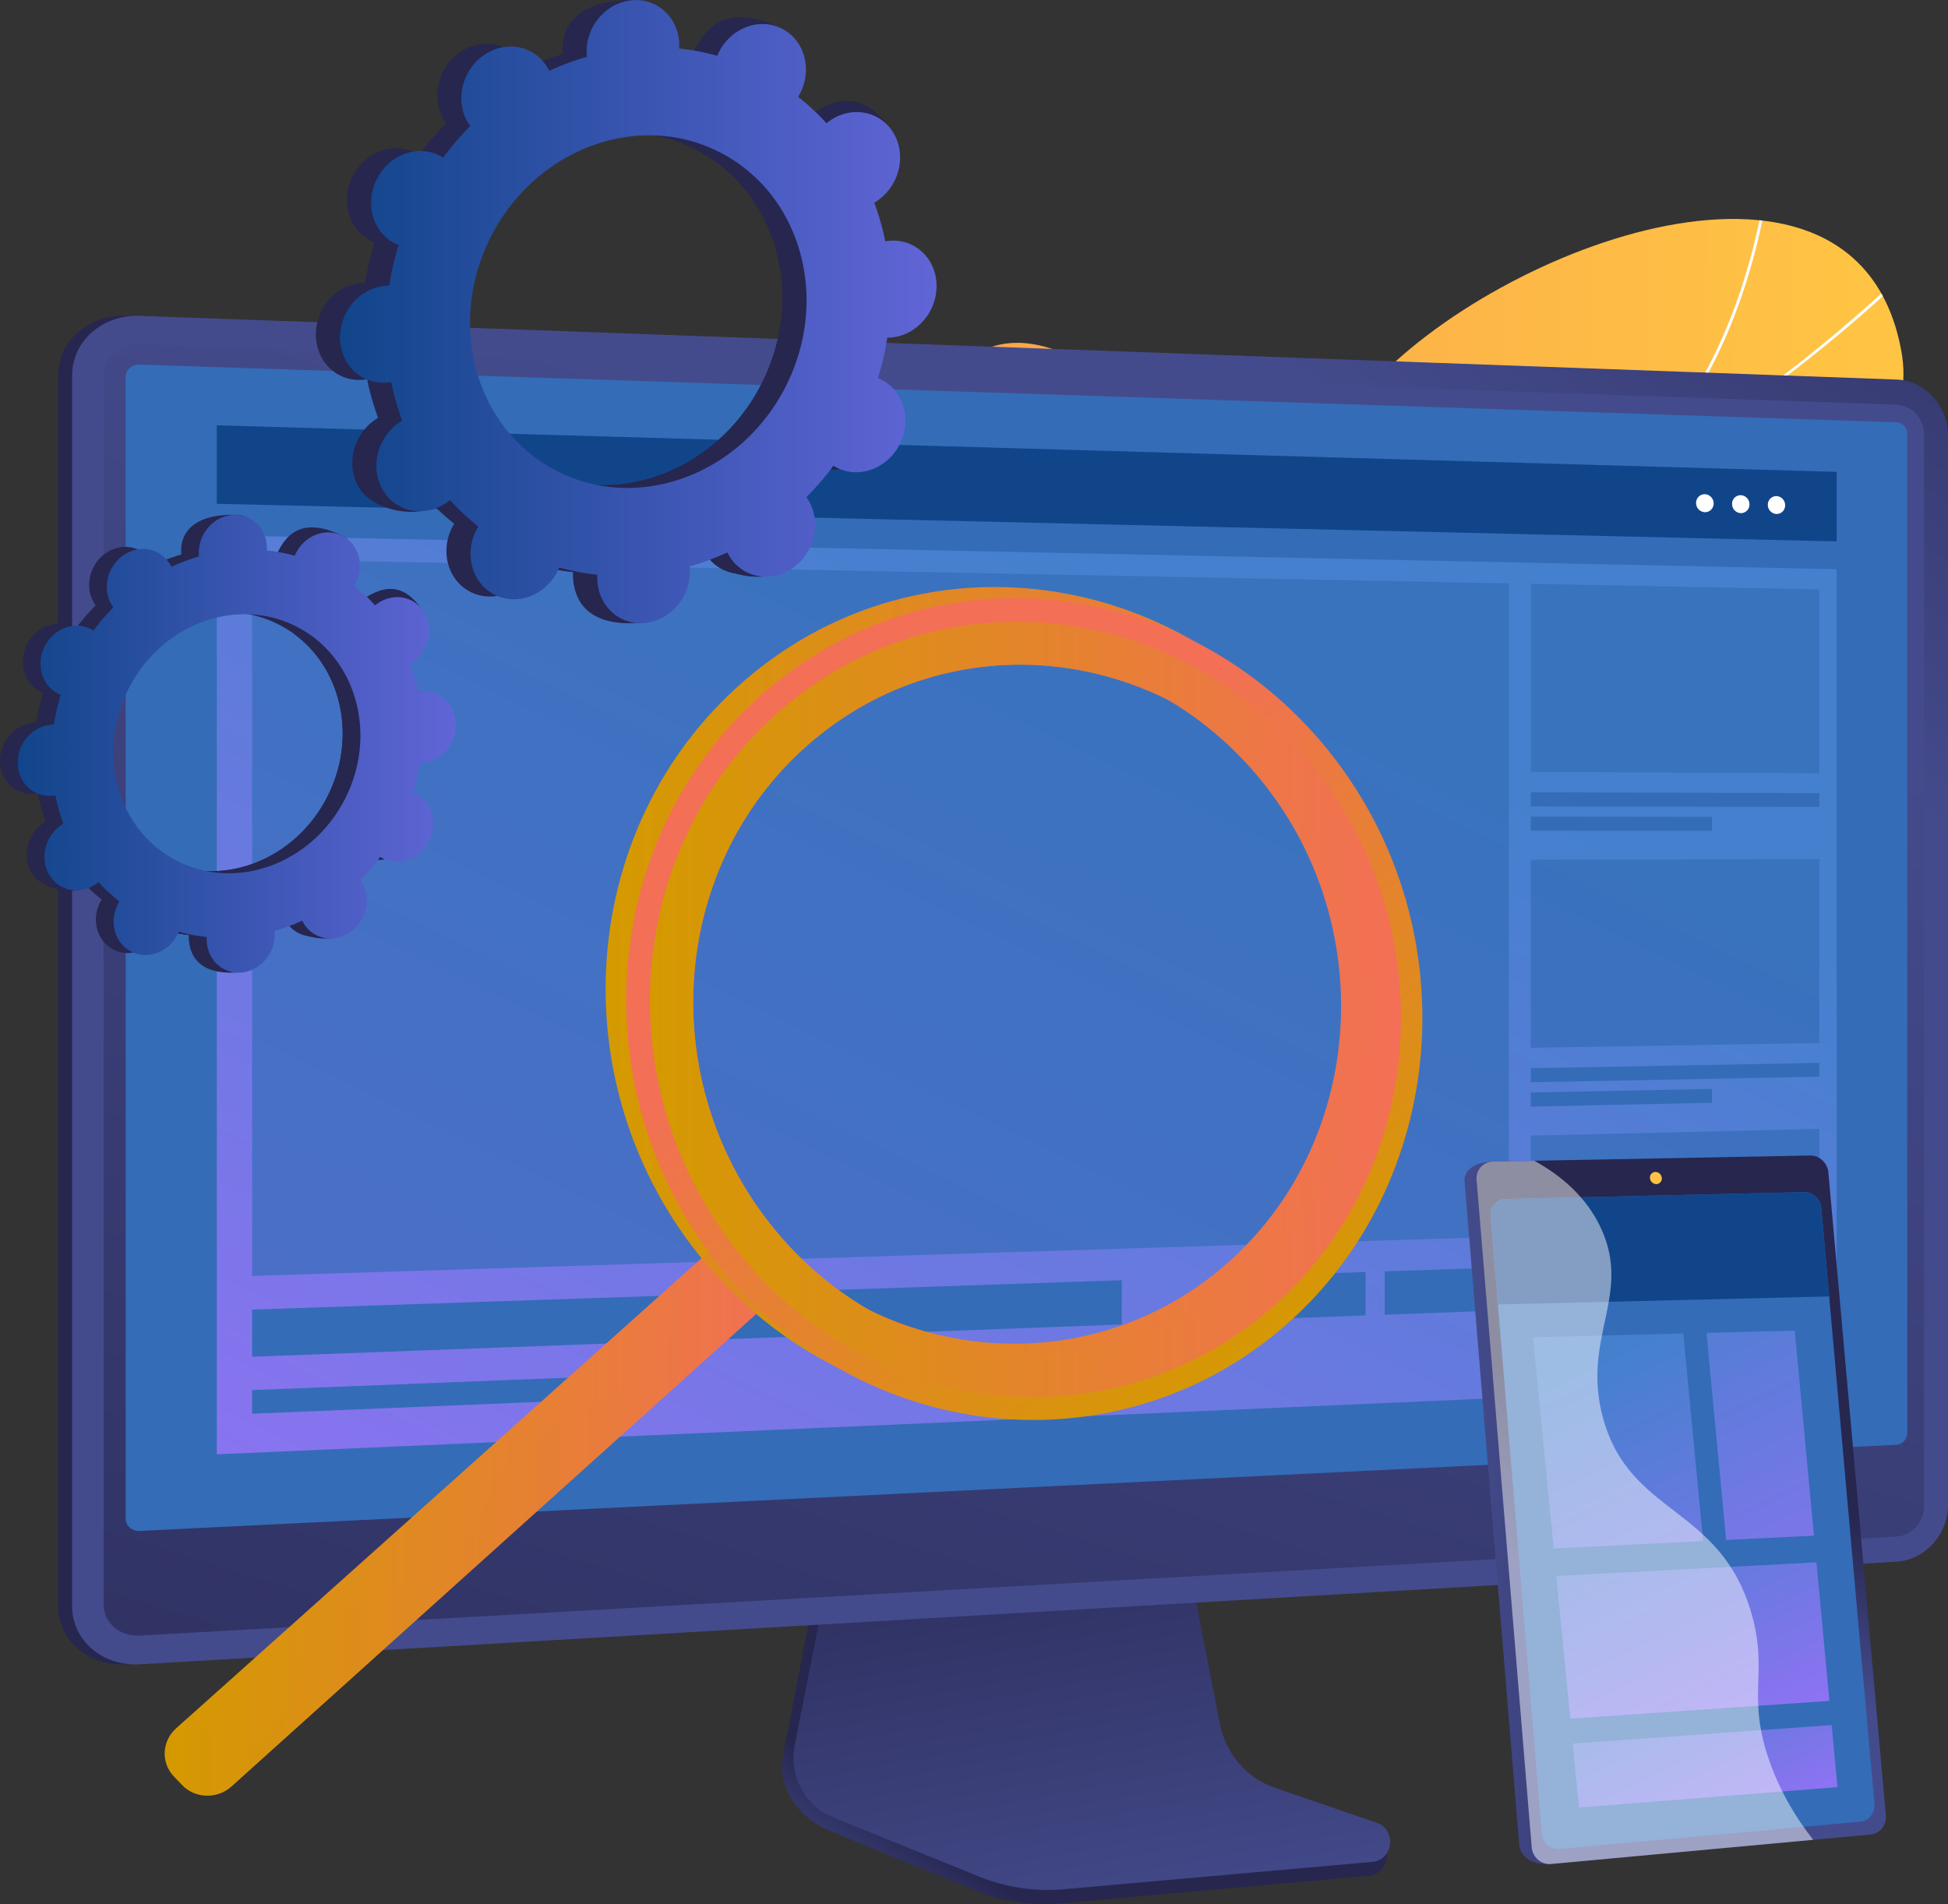 <svg xmlns="http://www.w3.org/2000/svg" xmlns:xlink="http://www.w3.org/1999/xlink" viewBox="0 0 2890.57 2826.01"><rect x="0" y="0" width="2890.57" height="2826.01" fill="#333333" stroke="none"/><defs><style>.cls-1{fill:none;}.cls-2{isolation:isolate;}.cls-3{fill:url(#linear-gradient);}.cls-4{clip-path:url(#clip-path);}.cls-5{fill:#fcfdfe;}.cls-6{fill:url(#linear-gradient-2);}.cls-7{fill:url(#linear-gradient-3);}.cls-8{fill:url(#linear-gradient-4);}.cls-9{fill:url(#linear-gradient-5);}.cls-10{fill:url(#linear-gradient-6);}.cls-11,.cls-16{fill:#346cb7;}.cls-12{fill:url(#linear-gradient-7);}.cls-13{fill:#11458a;}.cls-14{fill:#fff;}.cls-15,.cls-16{opacity:0.68;}.cls-17{fill:url(#linear-gradient-8);}.cls-18{fill:url(#linear-gradient-9);}.cls-19{opacity:0.3;mix-blend-mode:multiply;fill:url(#linear-gradient-10);}.cls-20{fill:url(#linear-gradient-11);}.cls-21{fill:url(#linear-gradient-12);}.cls-22{fill:#26264f;}.cls-23{fill:url(#linear-gradient-13);}.cls-24{fill:url(#linear-gradient-14);}.cls-25{fill:url(#linear-gradient-15);}.cls-26{fill:url(#linear-gradient-16);}.cls-27{fill:url(#linear-gradient-17);}.cls-28{fill:url(#linear-gradient-18);}.cls-29{fill:url(#linear-gradient-19);}.cls-30{fill:url(#linear-gradient-20);}.cls-31{fill:url(#linear-gradient-21);}.cls-32{opacity:0.48;mix-blend-mode:soft-light;}</style><linearGradient id="linear-gradient" x1="-2855.27" y1="-3583.64" x2="-2296.31" y2="-10.28" gradientTransform="matrix(-0.13, -0.99, -0.99, 0.13, -784.79, -980.68)" gradientUnits="userSpaceOnUse"><stop offset="0" stop-color="#ffc444"/><stop offset="1" stop-color="#f36f56"/></linearGradient><clipPath id="clip-path" transform="translate(-379.7 -500.1)"><path class="cls-1" d="M1378.18,1138.29c-66.21,124.06-138.7,247.58-206,372.16,50.8,62.11,112.08,133.93,195.19,78.47,115.55-77.11,318.15,57.31,397.85,136.16,98.64,97.58,331.47,288.7,427.38,108.61,79.85-149.92,69.61-274,268.48-214.57s349.76,14.14,413.68-164.77c67.26-188.27,363.76-230.1,326.17-434-65.51-355.29-597.54-157.31-789,54.72s-255.2,57-422.77-36.16c-228.77-127.18-247.39,186.61-391.49,197.56C1484.62,1245.06,1456.64,1193,1378.18,1138.29Z"/></clipPath><linearGradient id="linear-gradient-2" x1="756.9" y1="2009.09" x2="1219.18" y2="1960.79" gradientUnits="userSpaceOnUse"><stop offset="0" stop-color="#26264f"/><stop offset="1" stop-color="#444b8c"/></linearGradient><linearGradient id="linear-gradient-3" x1="1742.33" y1="3421.36" x2="1840.27" y2="3281.06" gradientUnits="userSpaceOnUse"><stop offset="0" stop-color="#444b8c"/><stop offset="1" stop-color="#26264f"/></linearGradient><linearGradient id="linear-gradient-4" x1="2038.81" y1="3385.39" x2="1888.92" y2="2571.66" xlink:href="#linear-gradient-3"/><linearGradient id="linear-gradient-5" x1="2408.59" y1="1139.04" x2="3158.73" y2="68.42" xlink:href="#linear-gradient-3"/><linearGradient id="linear-gradient-6" x1="2082.78" y1="1266.16" x2="1144.46" y2="4246.39" xlink:href="#linear-gradient-3"/><linearGradient id="linear-gradient-7" x1="1753.94" y1="948.49" x2="874.28" y2="2762.33" gradientUnits="userSpaceOnUse"><stop offset="0" stop-color="#4580ce"/><stop offset="1" stop-color="#9571f6"/></linearGradient><linearGradient id="linear-gradient-8" x1="624.11" y1="2740.95" x2="1553.64" y2="2740.95" gradientUnits="userSpaceOnUse"><stop offset="0" stop-color="#d49a00"/><stop offset="1" stop-color="#f36f56"/></linearGradient><linearGradient id="linear-gradient-9" x1="1278.36" y1="1981.19" x2="2459.74" y2="1981.19" xlink:href="#linear-gradient-8"/><linearGradient id="linear-gradient-10" x1="624.11" y1="2740.95" x2="1553.64" y2="2740.95" xlink:href="#linear-gradient-8"/><linearGradient id="linear-gradient-11" x1="5108.52" y1="821.18" x2="4515.22" y2="156.89" gradientTransform="translate(-2734.05 1286.85) rotate(4.6)" xlink:href="#linear-gradient-8"/><linearGradient id="linear-gradient-12" x1="1344.17" y1="1998.05" x2="2458.54" y2="1998.05" xlink:href="#linear-gradient-8"/><linearGradient id="linear-gradient-13" x1="884.25" y1="962.62" x2="1769.38" y2="962.62" gradientUnits="userSpaceOnUse"><stop offset="0" stop-color="#11458a"/><stop offset="1" stop-color="#6165d7"/></linearGradient><linearGradient id="linear-gradient-14" x1="405.99" y1="1603.91" x2="1056.21" y2="1603.91" xlink:href="#linear-gradient-13"/><linearGradient id="linear-gradient-15" x1="2783.25" y1="2660.2" x2="3421.7" y2="2660.2" gradientTransform="translate(-147.34 -31.91) rotate(2.13)" xlink:href="#linear-gradient-3"/><linearGradient id="linear-gradient-16" x1="3059.98" y1="2813.23" x2="3148.18" y2="2568.39" gradientTransform="translate(-147.34 -31.91) rotate(2.13)" xlink:href="#linear-gradient-3"/><linearGradient id="linear-gradient-17" x1="3080.42" y1="2131.31" x2="2538.42" y2="3599.22" gradientTransform="translate(-147.34 -31.91) rotate(2.13)" xlink:href="#linear-gradient"/><linearGradient id="linear-gradient-18" x1="2078.72" y1="2578.14" x2="2332.08" y2="3127.32" gradientTransform="matrix(1, 0, 0.1, 0.99, 19.53, -520.59)" xlink:href="#linear-gradient-7"/><linearGradient id="linear-gradient-19" x1="2207.82" y1="2391.06" x2="2499.46" y2="3023.21" gradientTransform="matrix(1, 0, 0.1, 0.99, 19.53, -520.59)" xlink:href="#linear-gradient-7"/><linearGradient id="linear-gradient-20" x1="2093.34" y1="2729.27" x2="2295.2" y2="3166.81" gradientTransform="matrix(1, 0, 0.1, 0.99, 19.53, -520.59)" xlink:href="#linear-gradient-7"/><linearGradient id="linear-gradient-21" x1="2130.16" y1="2997.76" x2="2264.76" y2="3289.51" gradientTransform="matrix(1, 0, 0.1, 0.99, 19.53, -520.59)" xlink:href="#linear-gradient-7"/></defs><title>website</title><g class="cls-2"><g id="Illustration"><path class="cls-3" d="M1317.54,1584.57c-12.18-16.44-24.2-62.93-22.34-76.34,12.41-89.26,24.77-257.87,97.16-319.8,12.36-10.58,73.57,31.25,91.36,28.24,45.49,17.19,60.21,26,111.49,21.08,151.4-14.47,162.84-325,393.56-198.7,169,92.5,231.09,248.29,423,36.06s723.5-409.95,789.13-54.76c37.67,203.85-258.95,245.72-326.17,434-63.88,178.92-214.79,224.12-413.69,164.76s-188.47,64.62-268.49,214.59c-96.12,180.15-328.12-11.17-427.7-108.63C1684.64,1646.6,1427.51,1500.85,1317.54,1584.57Z" transform="translate(-379.7 -500.1)"/><g class="cls-4"><path class="cls-5" d="M1339.64,1355.84l1.49-4.09c629.28,230.28,1327,62.25,1866.38-449.47l3,3.16c-255.63,242.52-558.56,414-876.06,496C2000.66,1487.62,1656.66,1471.85,1339.64,1355.84Z" transform="translate(-379.7 -500.1)"/><path class="cls-5" d="M2161.16,1913.17c-79.64-165.07-280.56-376-447.89-470.11l2.14-3.79c168,94.51,369.7,306.26,449.66,472Z" transform="translate(-379.7 -500.1)"/><path class="cls-5" d="M1463.69,1399.63l.3-4.34c99.56,7,198.81-36.64,295-129.64,70.54-68.2,137.82-160.86,200-275.43l3.82,2.07c-62.37,115-129.93,208-200.79,276.48C1664.9,1362.67,1564.53,1406.7,1463.69,1399.63Z" transform="translate(-379.7 -500.1)"/><path class="cls-5" d="M2379.06,1388.06l.08-4.35c188.33,3.5,349.15,119.13,450.9,215.52l-3,3.16C2725.86,1506.53,2566,1391.53,2379.06,1388.06Z" transform="translate(-379.7 -500.1)"/><path class="cls-5" d="M2778,1224.39l-2.79-3.34c163.1-135.76,213-352.85,228.18-470.17l4.32.56C2992.39,869.4,2942.21,1087.68,2778,1224.39Z" transform="translate(-379.7 -500.1)"/></g><path class="cls-6" d="M566.42,2970.17c-55.22,3.23-100.37-35.38-100.37-86.07v-1827c0-50.69,45.15-90.3,100.37-88.29l2606.76,94.59c42.23,1.53,76.45,38.61,76.45,82.65V2733.52c0,44.05-34.22,81.88-76.45,84.35Z" transform="translate(-379.7 -500.1)"/><path class="cls-7" d="M2265.92,3172.39c-41.66-14.49-72.8-51.59-81.59-97.19l-60.64-314.9-518.75,19.33-63.84,328c-8.94,45.94,26.85,92,68.07,109l217,89.09a270.14,270.14,0,0,0,126.89,19.3l458.67-41.17c13.41-1.2,24.16-12.26,25.72-26.45s11-30.11-1.83-34.56Z" transform="translate(-379.7 -500.1)"/><path class="cls-8" d="M2271.05,3153.24c-41.62-14.31-72.73-50.95-81.5-96L2129,2746.33l-506.11,19.1-63.78,323.93c-8.93,45.37,14.71,90.86,55.89,107.57l216.81,88A272.75,272.75,0,0,0,1958.54,3304l458.21-40.65c13.39-1.19,24.14-12.11,25.69-26.12s-6.5-27.23-19.27-31.62Z" transform="translate(-379.7 -500.1)"/><path class="cls-9" d="M587.06,2970.17c-55.23,3.23-100.37-35.38-100.37-86.07v-1827c0-50.69,45.14-90.3,100.37-88.29l2606.76,94.59c42.23,1.53,76.45,38.61,76.45,82.65V2733.52c0,44.05-34.22,81.88-76.45,84.35Z" transform="translate(-379.7 -500.1)"/><path class="cls-10" d="M3193.82,1100.7,587.06,1011.36c-29.53-1-53.53,20.12-53.53,47.2v1823c0,27.08,24,47.67,53.53,46l2606.76-147c22.63-1.28,40.94-21.46,40.94-45.09V1144.88C3234.76,1121.26,3216.45,1101.48,3193.82,1100.7Z" transform="translate(-379.7 -500.1)"/><path class="cls-11" d="M587.06,2772.24c-11.5.57-20.86-7.55-20.86-18.08V1059.6c0-10.53,9.36-18.8,20.86-18.42l2606.76,85.66c8.82.29,16,8,16,17.24V2626.86c0,9.21-7.18,17.07-16,17.5Z" transform="translate(-379.7 -500.1)"/><polygon class="cls-12" points="2725.34 2052.89 321.7 2158.45 321.7 794.34 2725.34 844.79 2725.34 2052.89"/><polygon class="cls-13" points="2725.34 803.52 321.7 747.74 321.7 631.24 2725.34 700.34 2725.34 803.52"/><path class="cls-14" d="M2922.49,1247.28a12.77,12.77,0,0,1-13,13,13.59,13.59,0,0,1-13-13.69,12.76,12.76,0,0,1,13-13A13.59,13.59,0,0,1,2922.49,1247.28Z" transform="translate(-379.7 -500.1)"/><path class="cls-14" d="M2975.68,1248.67a12.71,12.71,0,0,1-12.89,13,13.53,13.53,0,0,1-12.9-13.64,12.71,12.71,0,0,1,12.9-13A13.53,13.53,0,0,1,2975.68,1248.67Z" transform="translate(-379.7 -500.1)"/><path class="cls-14" d="M3028.58,1250a12.65,12.65,0,0,1-12.82,12.94,13.47,13.47,0,0,1-12.83-13.61,12.66,12.66,0,0,1,12.83-12.94A13.49,13.49,0,0,1,3028.58,1250Z" transform="translate(-379.7 -500.1)"/><g class="cls-15"><polygon class="cls-11" points="2238.86 1835.18 374.13 1893.73 374.13 829.77 2238.86 865.86 2238.86 1835.18"/></g><polygon class="cls-16" points="2699.66 1147.65 2271.47 1145.63 2271.47 866.49 2699.66 874.78 2699.66 1147.65"/><polygon class="cls-11" points="2699.66 1197.64 2271.47 1196.77 2271.47 1175.87 2699.66 1177.21 2699.66 1197.64"/><polygon class="cls-11" points="2540.34 1232.91 2271.47 1232.88 2271.47 1211.97 2540.34 1212.3 2540.34 1232.91"/><polygon class="cls-16" points="2699.66 1547.95 2271.47 1555.13 2271.47 1275.99 2699.66 1275.08 2699.66 1547.95"/><polygon class="cls-11" points="2699.66 1597.94 2271.47 1606.27 2271.47 1585.36 2699.66 1577.51 2699.66 1597.94"/><polygon class="cls-11" points="2540.34 1636.63 2271.47 1642.37 2271.47 1621.47 2540.34 1616.03 2540.34 1636.63"/><polygon class="cls-16" points="2699.66 1948.25 2271.47 1964.63 2271.47 1685.48 2699.66 1675.38 2699.66 1948.25"/><polygon class="cls-11" points="2699.66 1998.24 2271.47 2015.76 2271.47 1994.86 2699.66 1977.81 2699.66 1998.24"/><polygon class="cls-11" points="2540.34 2040.35 2271.47 2051.87 2271.47 2030.96 2540.34 2019.75 2540.34 2040.35"/><polygon class="cls-11" points="1664.58 1965.71 374.13 2013.6 374.13 1943.66 1664.58 1900.07 1664.58 1965.71"/><polygon class="cls-11" points="2238.86 1944.39 2054.74 1951.22 2054.74 1886.89 2238.86 1880.67 2238.86 1944.39"/><polygon class="cls-11" points="2026.3 1952.28 1838.05 1959.27 1838.05 1894.21 2026.3 1887.85 2026.3 1952.28"/><polygon class="cls-11" points="964.51 2073.84 374.13 2098.13 374.13 2063.16 964.51 2039.85 964.51 2073.84"/><path class="cls-17" d="M649.88,3149.29l-12.17-12.75c-19.41-20.34-17.86-52.35,3.47-71.43l836.14-748.35,76.32,86.81L723.25,3151.42C702.07,3170.49,669.23,3169.56,649.88,3149.29Z" transform="translate(-379.7 -500.1)"/><path class="cls-18" d="M2318.54,1595.42c-210.89-259.59-584.87-301.51-834.85-84.59-254.58,220.91-275.11,617.29-46.62,876,223.12,252.61,595.41,272,832.43,52.19C2502.42,2223,2524.64,1849.1,2318.54,1595.42Zm-808.76,726.11c-190.29-216.92-172.92-548.23,39.33-733.43,209-182.4,523-148.73,700.91,68.84,174.5,213.39,155.94,528.81-41,710.57C2009.09,2552,1696.32,2534.17,1509.78,2321.53Z" transform="translate(-379.7 -500.1)"/><path class="cls-19" d="M1477.32,2316.76l-106.61,95.42c9.85,43.55,3.81,73.92-6.45,95.47-38.6,81.08-148.64,63.23-237.19,178.39-44.44,57.78-24.27,72.08-69.32,118.92-74.48,77.43-138.74,47.84-204.24,117.26-66.25,70.21-41.7,144.13-89,163-20.23,8.08-52.29,5.51-105.85-35.77l-17.49,15.65c-21.33,19.08-22.88,51.09-3.47,71.43l12.17,12.75c19.35,20.27,52.19,21.2,73.37,2.12l830.39-747.84Z" transform="translate(-379.7 -500.1)"/><path class="cls-20" d="M2349.11,1611.89c-210.9-259.59-584.87-301.5-834.86-84.58-254.57,220.9-275.1,617.29-46.62,876,223.12,252.61,595.41,272,832.43,52.19C2533,2239.44,2555.21,1865.58,2349.11,1611.89ZM1540.34,2338c-190.29-216.92-172.91-548.22,39.33-733.42,209-182.4,523-148.74,700.91,68.83,174.51,213.39,155.94,528.81-41,710.57C2039.65,2568.43,1726.88,2550.64,1540.34,2338Z" transform="translate(-379.7 -500.1)"/><path class="cls-21" d="M2324.91,1633.61c-199.26-244.71-552-283.64-787.47-78.91-239.53,208.26-259,581.56-44,825.45,210.14,238.5,561.39,257.4,785.32,50.09C2499,2226.32,2519.9,1873.06,2324.91,1633.61ZM1540.34,2338c-190.29-216.92-172.91-548.22,39.33-733.42,209-182.4,523-148.74,700.91,68.83,174.51,213.39,155.94,528.81-41,710.57C2039.65,2568.43,1726.88,2550.64,1540.34,2338Z" transform="translate(-379.7 -500.1)"/><path class="cls-22" d="M1585.6,1190.09c33.28,16.89,75.08,1.37,93.36-34.66s6.13-78.93-27.14-95.82c-1.73-.88-3.49-1.61-5.25-2.31a421.38,421.38,0,0,0,14-60.14c1.9,0,3.82,0,5.76-.21,38-3.39,68.09-38.28,67.29-77.93s-32.23-69-70.19-65.65c-2,.18-3.94.49-5.87.84a387,387,0,0,0-16.27-57.42c1.75-1,3.49-2.08,5.18-3.26,32.48-22.76,42.85-67.68,23.18-100.32s-61.95-40.65-94.43-17.89c-1.66,1.17-3.23,2.43-4.77,3.71a343.06,343.06,0,0,0-42.13-39.31c1.07-1.76,2.12-3.54,3.06-5.4,18.29-36,42.19-75.39,8.65-91.76-77.58-37.85-110.87-5.43-129.15,30.6-.95,1.87-1.77,3.76-2.55,5.66a343.37,343.37,0,0,0-56.6-10.79c.12-2,.21-4,.17-6-.8-39.65,11-61.11-27.15-61.84-83.09-1.6-111.12,34.47-110.32,74.12,0,2.07.22,4.1.42,6.11a386.35,386.35,0,0,0-55.94,20.77c-.87-1.77-1.77-3.53-2.79-5.23-19.68-32.64-61.95-40.65-94.43-17.89s-42.85,67.67-23.17,100.31c1,1.67,2.11,3.24,3.23,4.78a421.62,421.62,0,0,0-40.29,46.77c-1.61-1-3.24-2-5-2.87-33.27-16.89-75.07-1.37-93.36,34.66S897,840.61,930.23,857.5c1.73.87,3.49,1.61,5.25,2.31a422.93,422.93,0,0,0-14,60.13c-1.9,0-3.82,0-5.76.21-38,3.39-68.09,38.28-67.28,77.93s32.22,69,70.18,65.65c2-.17,3.94-.49,5.87-.83a386.55,386.55,0,0,0,16.27,57.41c-1.75,1-3.49,2.08-5.18,3.27-32.48,22.76-42.85,67.67-23.18,100.31s84.8,47.8,117.27,25c1.67-1.17-19.61-9.57-18.06-10.85a343,343,0,0,0,42.12,39.31c-1.07,1.76-2.12,3.53-3.06,5.4-18.29,36-6.14,78.93,27.14,95.82s75.08,1.37,93.36-34.67c1-1.86,1.77-3.76,2.55-5.66a343.4,343.4,0,0,0,56.6,10.8c-.12,2-.21,4-.17,6,.8,39.65,32.23,69,70.19,65.65s68.08-38.28,67.28-77.93c0-2.07-.21-4.1-.42-6.11a386.35,386.35,0,0,0,55.94-20.77c.87,1.77,1.77,3.52,2.8,5.23,19.67,32.64,62,40.65,94.42,17.89s42.85-67.67,23.18-100.32c-1-1.67-2.12-3.23-3.24-4.77a421.62,421.62,0,0,0,40.29-46.77C1582.24,1188.23,1583.88,1189.22,1585.6,1190.09Zm-414.79,5.34c-120.82-61.31-164.94-217.07-98.55-347.9s218.16-187.17,339-125.85,164.94,217.07,98.55,347.89S1291.63,1256.75,1170.81,1195.43Z" transform="translate(-379.7 -500.1)"/><path class="cls-22" d="M1666.29,997c38-3.39,68.09-38.28,67.29-77.93s-32.23-69-70.19-65.65c-2,.18-3.94.5-5.87.84a387,387,0,0,0-16.27-57.42c1.75-1,3.49-2.08,5.18-3.27,32.48-22.75,72.65-77.74,49.73-108.19-43.5-57.79-88.5-32.77-121-10-1.66,1.17-3.23,2.43-4.77,3.71a343.06,343.06,0,0,0-42.13-39.31c1.07-1.76,2.12-3.54,3.06-5.4a75.56,75.56,0,0,0,4.25-59.61q-47,82.83-92.68,166.42c96.39,70.61,127.1,209.78,66.88,328.45-51,100.55-152.5,157-251.59,150-4.41,11.47-8.75,23-13.48,34.35-12.84,30.81-27.43,61-42,91.12q13.79,2.6,27.67,4.06c-.12,2-.21,4-.17,6,.8,39.65,24.88,73.33,93.68,69.67,38.06-2,44.59-42.3,43.79-82,0-2.07-.21-4.1-.42-6.11a387.52,387.52,0,0,0,55.94-20.77c.87,1.77,1.77,3.52,2.8,5.23,19.67,32.64,87.91,46.5,120.38,23.74s16.89-73.52-2.78-106.16c-1-1.68-2.12-3.24-3.24-4.78a421.62,421.62,0,0,0,40.29-46.77c1.61,1,3.25,2,5,2.87,33.28,16.89,75.08,1.37,93.36-34.66s6.14-78.94-27.14-95.82c-1.73-.88-3.49-1.61-5.25-2.31a421.88,421.88,0,0,0,14-60.13C1662.43,997.16,1664.35,997.13,1666.29,997Z" transform="translate(-379.7 -500.1)"/><path class="cls-23" d="M1621.39,1194.15c33.27,16.89,75.07,1.37,93.36-34.66s6.13-78.93-27.14-95.82c-1.73-.87-3.49-1.61-5.25-2.31a421.52,421.52,0,0,0,14-60.13c1.91,0,3.83,0,5.77-.21,38-3.39,68.09-38.28,67.28-77.93s-32.22-69-70.18-65.65c-2,.17-3.94.49-5.88.83A385.32,385.32,0,0,0,1677,800.86c1.75-1,3.48-2.08,5.18-3.27,32.48-22.76,42.85-67.67,23.18-100.31s-62-40.66-94.43-17.9c-1.66,1.17-3.23,2.43-4.78,3.71a343,343,0,0,0-42.12-39.31c1.07-1.75,2.11-3.53,3.06-5.4,18.29-36,6.14-78.93-27.14-95.82s-75.08-1.37-93.36,34.67c-1,1.86-1.77,3.76-2.55,5.66a343.4,343.4,0,0,0-56.6-10.8c.12-2,.21-4,.17-6-.8-39.65-32.23-69-70.19-65.65s-68.08,38.28-67.28,77.93c0,2.07.21,4.1.42,6.11a387.52,387.52,0,0,0-55.94,20.77c-.87-1.77-1.77-3.52-2.79-5.23-19.68-32.64-62-40.65-94.43-17.89s-42.85,67.67-23.18,100.31c1,1.68,2.12,3.24,3.24,4.78A421.62,421.62,0,0,0,1037.21,734c-1.61-1-3.25-2-5-2.87-33.28-16.89-75.08-1.37-93.36,34.66s-6.14,78.93,27.14,95.82c1.73.88,3.48,1.61,5.25,2.32a420.94,420.94,0,0,0-14,60.13c-1.9,0-3.82,0-5.76.21-38,3.39-68.09,38.28-67.29,77.93s32.23,69,70.19,65.65c2-.18,3.94-.49,5.87-.84a387,387,0,0,0,16.27,57.42c-1.75,1-3.49,2.07-5.18,3.26-32.48,22.76-42.85,67.68-23.18,100.32s61.95,40.65,94.43,17.89c1.66-1.17,3.23-2.43,4.77-3.71a343.79,343.79,0,0,0,42.13,39.31c-1.07,1.76-2.12,3.54-3.06,5.4-18.29,36-6.14,78.93,27.14,95.82S1188.72,1384,1207,1348c1-1.87,1.77-3.76,2.55-5.66a344.42,344.42,0,0,0,56.6,10.79c-.12,2-.21,4-.17,6,.8,39.65,32.23,69,70.19,65.65s68.08-38.28,67.28-77.93c0-2.07-.22-4.09-.42-6.11A386.35,386.35,0,0,0,1459,1320c.87,1.77,1.77,3.53,2.79,5.23,19.68,32.64,62,40.65,94.43,17.89s42.85-67.67,23.17-100.31c-1-1.67-2.11-3.24-3.23-4.78a421.62,421.62,0,0,0,40.29-46.77C1618,1192.29,1619.66,1193.28,1621.39,1194.15Zm-414.79,5.34c-120.82-61.31-164.94-217.07-98.55-347.89s218.16-187.18,339-125.86,164.94,217.07,98.55,347.9S1327.42,1260.81,1206.6,1199.49Z" transform="translate(-379.7 -500.1)"/><path class="cls-22" d="M921.21,1771c24.44,12.4,55.15,1,68.58-25.47s4.51-58-19.94-70.38c-1.26-.65-2.56-1.19-3.85-1.7a310.77,310.77,0,0,0,10.25-44.18c1.4,0,2.81,0,4.24-.15,27.88-2.49,50-28.12,49.42-57.25s-23.67-50.72-51.56-48.23c-1.46.14-2.89.37-4.31.62a284.86,284.86,0,0,0-11.95-42.18c1.28-.75,2.56-1.53,3.81-2.4,23.85-16.72,31.47-49.71,17-73.69s-45.51-29.86-69.37-13.14c-1.22.86-2.37,1.78-3.5,2.72a252.37,252.37,0,0,0-30.95-28.88c.78-1.29,1.55-2.59,2.25-4,13.43-26.47,31-55.39,6.35-67.41-57-27.81-81.44-4-94.87,22.48-.7,1.37-1.3,2.77-1.88,4.16a251.62,251.62,0,0,0-41.57-7.93c.08-1.47.15-2.94.12-4.44-.59-29.12,8-44.89-19.94-45.42-61-1.18-81.63,25.32-81,54.44,0,1.53.16,3,.31,4.49a284,284,0,0,0-41.1,15.26c-.64-1.3-1.3-2.59-2.05-3.84-14.45-24-45.51-29.86-69.37-13.14s-31.47,49.71-17,73.69c.74,1.22,1.55,2.37,2.37,3.51a310.22,310.22,0,0,0-29.59,34.35c-1.19-.74-2.38-1.46-3.65-2.11-24.45-12.4-55.15-1-68.58,25.47s-4.51,58,19.93,70.38c1.27.65,2.56,1.19,3.86,1.71a309,309,0,0,0-10.25,44.17c-1.4,0-2.81,0-4.24.15-27.89,2.49-50,28.12-49.42,57.25s23.67,50.72,51.56,48.22c1.45-.13,2.89-.35,4.31-.61a283.31,283.31,0,0,0,12,42.18c-1.29.75-2.56,1.53-3.81,2.4-23.86,16.72-31.48,49.71-17,73.69S489,1831,512.85,1814.23c1.23-.86-14.41-7-13.27-8a251.64,251.64,0,0,0,30.95,28.88c-.79,1.29-1.56,2.59-2.25,4-13.44,26.47-4.51,58,19.94,70.39s55.15,1,68.58-25.46c.7-1.37,1.29-2.76,1.87-4.16a251.74,251.74,0,0,0,41.58,7.93c-.09,1.47-.16,3-.13,4.44.59,29.12,23.68,50.72,51.56,48.22s50-28.12,49.43-57.24c0-1.52-.16-3-.31-4.49a284,284,0,0,0,41.1-15.26c.63,1.3,1.29,2.59,2.05,3.84,14.45,24,45.51,29.87,69.36,13.14s31.48-49.71,17-73.69c-.74-1.22-1.56-2.37-2.38-3.51a309.39,309.39,0,0,0,29.6-34.35C918.74,1769.64,919.94,1770.37,921.21,1771Zm-304.71,3.92c-88.75-45-121.16-159.46-72.39-255.57s160.26-137.49,249-92.45,121.17,159.46,72.4,255.57S705.26,1820,616.5,1774.93Z" transform="translate(-379.7 -500.1)"/><path class="cls-22" d="M980.49,1629.13c27.88-2.49,50-28.12,49.42-57.25s-23.67-50.72-51.56-48.22c-1.46.13-2.89.36-4.31.61a284.86,284.86,0,0,0-11.95-42.18c1.28-.75,2.56-1.53,3.81-2.4,23.85-16.72,53.36-57.11,36.52-79.48-31.95-42.46-65-24.07-88.87-7.35-1.22.86-2.37,1.78-3.5,2.72a252.37,252.37,0,0,0-30.95-28.88c.78-1.29,1.55-2.59,2.25-4a55.55,55.55,0,0,0,3.12-43.79q-34.56,60.84-68.08,122.25c70.81,51.87,93.37,154.11,49.13,241.28-37.49,73.87-112,115.35-184.82,110.17-3.24,8.42-6.43,16.89-9.91,25.23-9.43,22.63-20.14,44.8-30.87,66.94q10.13,1.9,20.33,3c-.09,1.47-.16,3-.13,4.44.59,29.12,18.28,53.87,68.82,51.18,28-1.49,32.76-31.08,32.17-60.2,0-1.52-.16-3-.31-4.49a284,284,0,0,0,41.1-15.26c.63,1.3,1.29,2.59,2.05,3.84,14.45,24,64.58,34.16,88.43,17.44s12.41-54-2-78c-.74-1.22-1.56-2.37-2.38-3.51a309.39,309.39,0,0,0,29.6-34.35c1.18.74,2.38,1.47,3.65,2.11,24.44,12.4,55.15,1,68.58-25.47s4.51-58-19.94-70.38c-1.26-.65-2.56-1.19-3.85-1.7a311,311,0,0,0,10.25-44.17C977.65,1629.28,979.06,1629.26,980.49,1629.13Z" transform="translate(-379.7 -500.1)"/><path class="cls-24" d="M947.5,1774c24.44,12.41,55.15,1,68.58-25.46s4.51-58-19.94-70.39c-1.27-.64-2.56-1.18-3.85-1.7a310.63,310.63,0,0,0,10.25-44.17c1.4,0,2.81,0,4.23-.16,27.89-2.49,50-28.12,49.43-57.24s-23.67-50.72-51.56-48.23c-1.46.13-2.89.36-4.31.61a284.39,284.39,0,0,0-12-42.17c1.28-.75,2.56-1.53,3.81-2.4,23.85-16.72,31.47-49.72,17-73.69s-45.51-29.87-69.37-13.15c-1.22.86-2.37,1.79-3.5,2.72a253.06,253.06,0,0,0-31-28.87c.79-1.29,1.55-2.6,2.25-4,13.43-26.47,4.51-58-19.94-70.39s-55.15-1-68.58,25.47c-.7,1.37-1.3,2.76-1.88,4.16a250.59,250.59,0,0,0-41.57-7.93c.08-1.48.15-3,.12-4.44-.59-29.13-23.67-50.72-51.56-48.23s-50,28.12-49.42,57.25c0,1.52.15,3,.31,4.49a284,284,0,0,0-41.1,15.26c-.64-1.3-1.3-2.59-2-3.85-14.45-24-45.51-29.86-69.37-13.14s-31.47,49.71-17,73.69c.74,1.23,1.55,2.38,2.38,3.51a309.36,309.36,0,0,0-29.6,34.36c-1.19-.75-2.38-1.47-3.65-2.11-24.45-12.41-55.15-1-68.58,25.46s-4.51,58,19.93,70.39c1.27.64,2.56,1.18,3.86,1.7a309.59,309.59,0,0,0-10.25,44.17c-1.4,0-2.81,0-4.24.16-27.88,2.49-50,28.12-49.42,57.24s23.67,50.72,51.56,48.23c1.45-.13,2.89-.36,4.31-.61a283.18,283.18,0,0,0,11.95,42.17c-1.29.75-2.56,1.53-3.81,2.4-23.86,16.72-31.48,49.72-17,73.69s45.51,29.87,69.36,13.15c1.22-.86,2.37-1.78,3.51-2.72a252.34,252.34,0,0,0,31,28.87c-.79,1.29-1.56,2.6-2.25,4-13.44,26.47-4.51,58,19.94,70.39s55.15,1,68.58-25.47c.7-1.37,1.29-2.76,1.87-4.15a251.71,251.71,0,0,0,41.58,7.92c-.09,1.48-.16,3-.13,4.44.59,29.13,23.68,50.72,51.56,48.23s50-28.12,49.43-57.25c0-1.52-.16-3-.31-4.49a284,284,0,0,0,41.1-15.26c.63,1.3,1.29,2.59,2,3.85,14.45,24,45.51,29.86,69.36,13.14s31.48-49.71,17-73.69c-.74-1.23-1.55-2.38-2.38-3.51a310.41,310.41,0,0,0,29.6-34.36C945,1772.63,946.23,1773.35,947.5,1774Zm-304.71,3.92c-88.75-45-121.16-159.46-72.39-255.56s160.26-137.5,249-92.45,121.17,159.46,72.4,255.56S731.55,1823,642.79,1777.91Z" transform="translate(-379.7 -500.1)"/><path class="cls-25" d="M3072,2242.57l84.51,948.36c1.28,14.35-8.69,27.12-22.18,28.37l-457.26,47.09c-27.36,1.46-41.83-13.38-43.06-28.29l-81.11-984.63c-1.2-14.54,12.38-28.24,39.41-29.24l453.06-6.66C3058.78,2217.32,3070.75,2228.56,3072,2242.57Z" transform="translate(-379.7 -500.1)"/><path class="cls-26" d="M3092.77,2240.22l85.28,954c1.29,14.44-8.74,27.29-22.31,28.54l-474.46,43.79c-14.54,1.34-27.48-9.84-28.72-24.85l-81.84-990.57c-1.2-14.63,9.64-26.81,24.08-27.09l471.19-9C3079.47,2214.81,3091.51,2226.13,3092.77,2240.22Z" transform="translate(-379.7 -500.1)"/><path class="cls-11" d="M3082.22,2292.86l78.87,884.28c1.21,13.48-8.17,25.45-20.85,26.6l-446.07,40.51c-13.54,1.23-25.58-9.2-26.74-23.17L2591.55,2305c-1.13-13.64,9-25.06,22.41-25.36l443.23-10.2C3069.79,2269.15,3081.05,2279.69,3082.22,2292.86Z" transform="translate(-379.7 -500.1)"/><path class="cls-13" d="M3082.22,2292.86c-1.17-13.17-12.43-23.71-25-23.42L2614,2279.64c-13.44.3-23.54,11.72-22.41,25.36l10.86,131.11,491.53-11.88Z" transform="translate(-379.7 -500.1)"/><path class="cls-27" d="M2845.57,2248.28a8.24,8.24,0,0,1-8,9.2,9.63,9.63,0,0,1-9.54-8.83,8.23,8.23,0,0,1,8-9.19A9.63,9.63,0,0,1,2845.57,2248.28Z" transform="translate(-379.7 -500.1)"/><polygon class="cls-28" points="2527.17 2287.24 2305.39 2298.2 2274.78 1984.75 2497.79 1979.06 2527.17 2287.24"/><polygon class="cls-29" points="2691.65 2279.12 2561.37 2285.56 2532.17 1978.18 2663.17 1974.84 2691.65 2279.12"/><polygon class="cls-30" points="2714.61 2524.36 2330.07 2550.77 2309.38 2338.98 2695.36 2318.71 2714.61 2524.36"/><polygon class="cls-31" points="2726.6 2652.37 2342.95 2682.6 2333.68 2587.73 2717.97 2560.24 2726.6 2652.37"/><g class="cls-32"><path class="cls-14" d="M2978.77,2895.14c-46-160.7-180.11-144.63-220.21-289.85-32.94-119.26,43-182.13-3.06-282-21.67-47-59.63-78.72-99-100.42l-61.7,1.18c-14.44.28-25.28,12.46-24.08,27.09l81.84,990.57c1.24,15,14.18,26.19,28.72,24.85l389-35.9c-24.87-31.56-48.48-70.18-64.86-116.56C2970.77,3015.93,3004.2,2984,2978.77,2895.14Z" transform="translate(-379.7 -500.1)"/></g></g></g></svg>